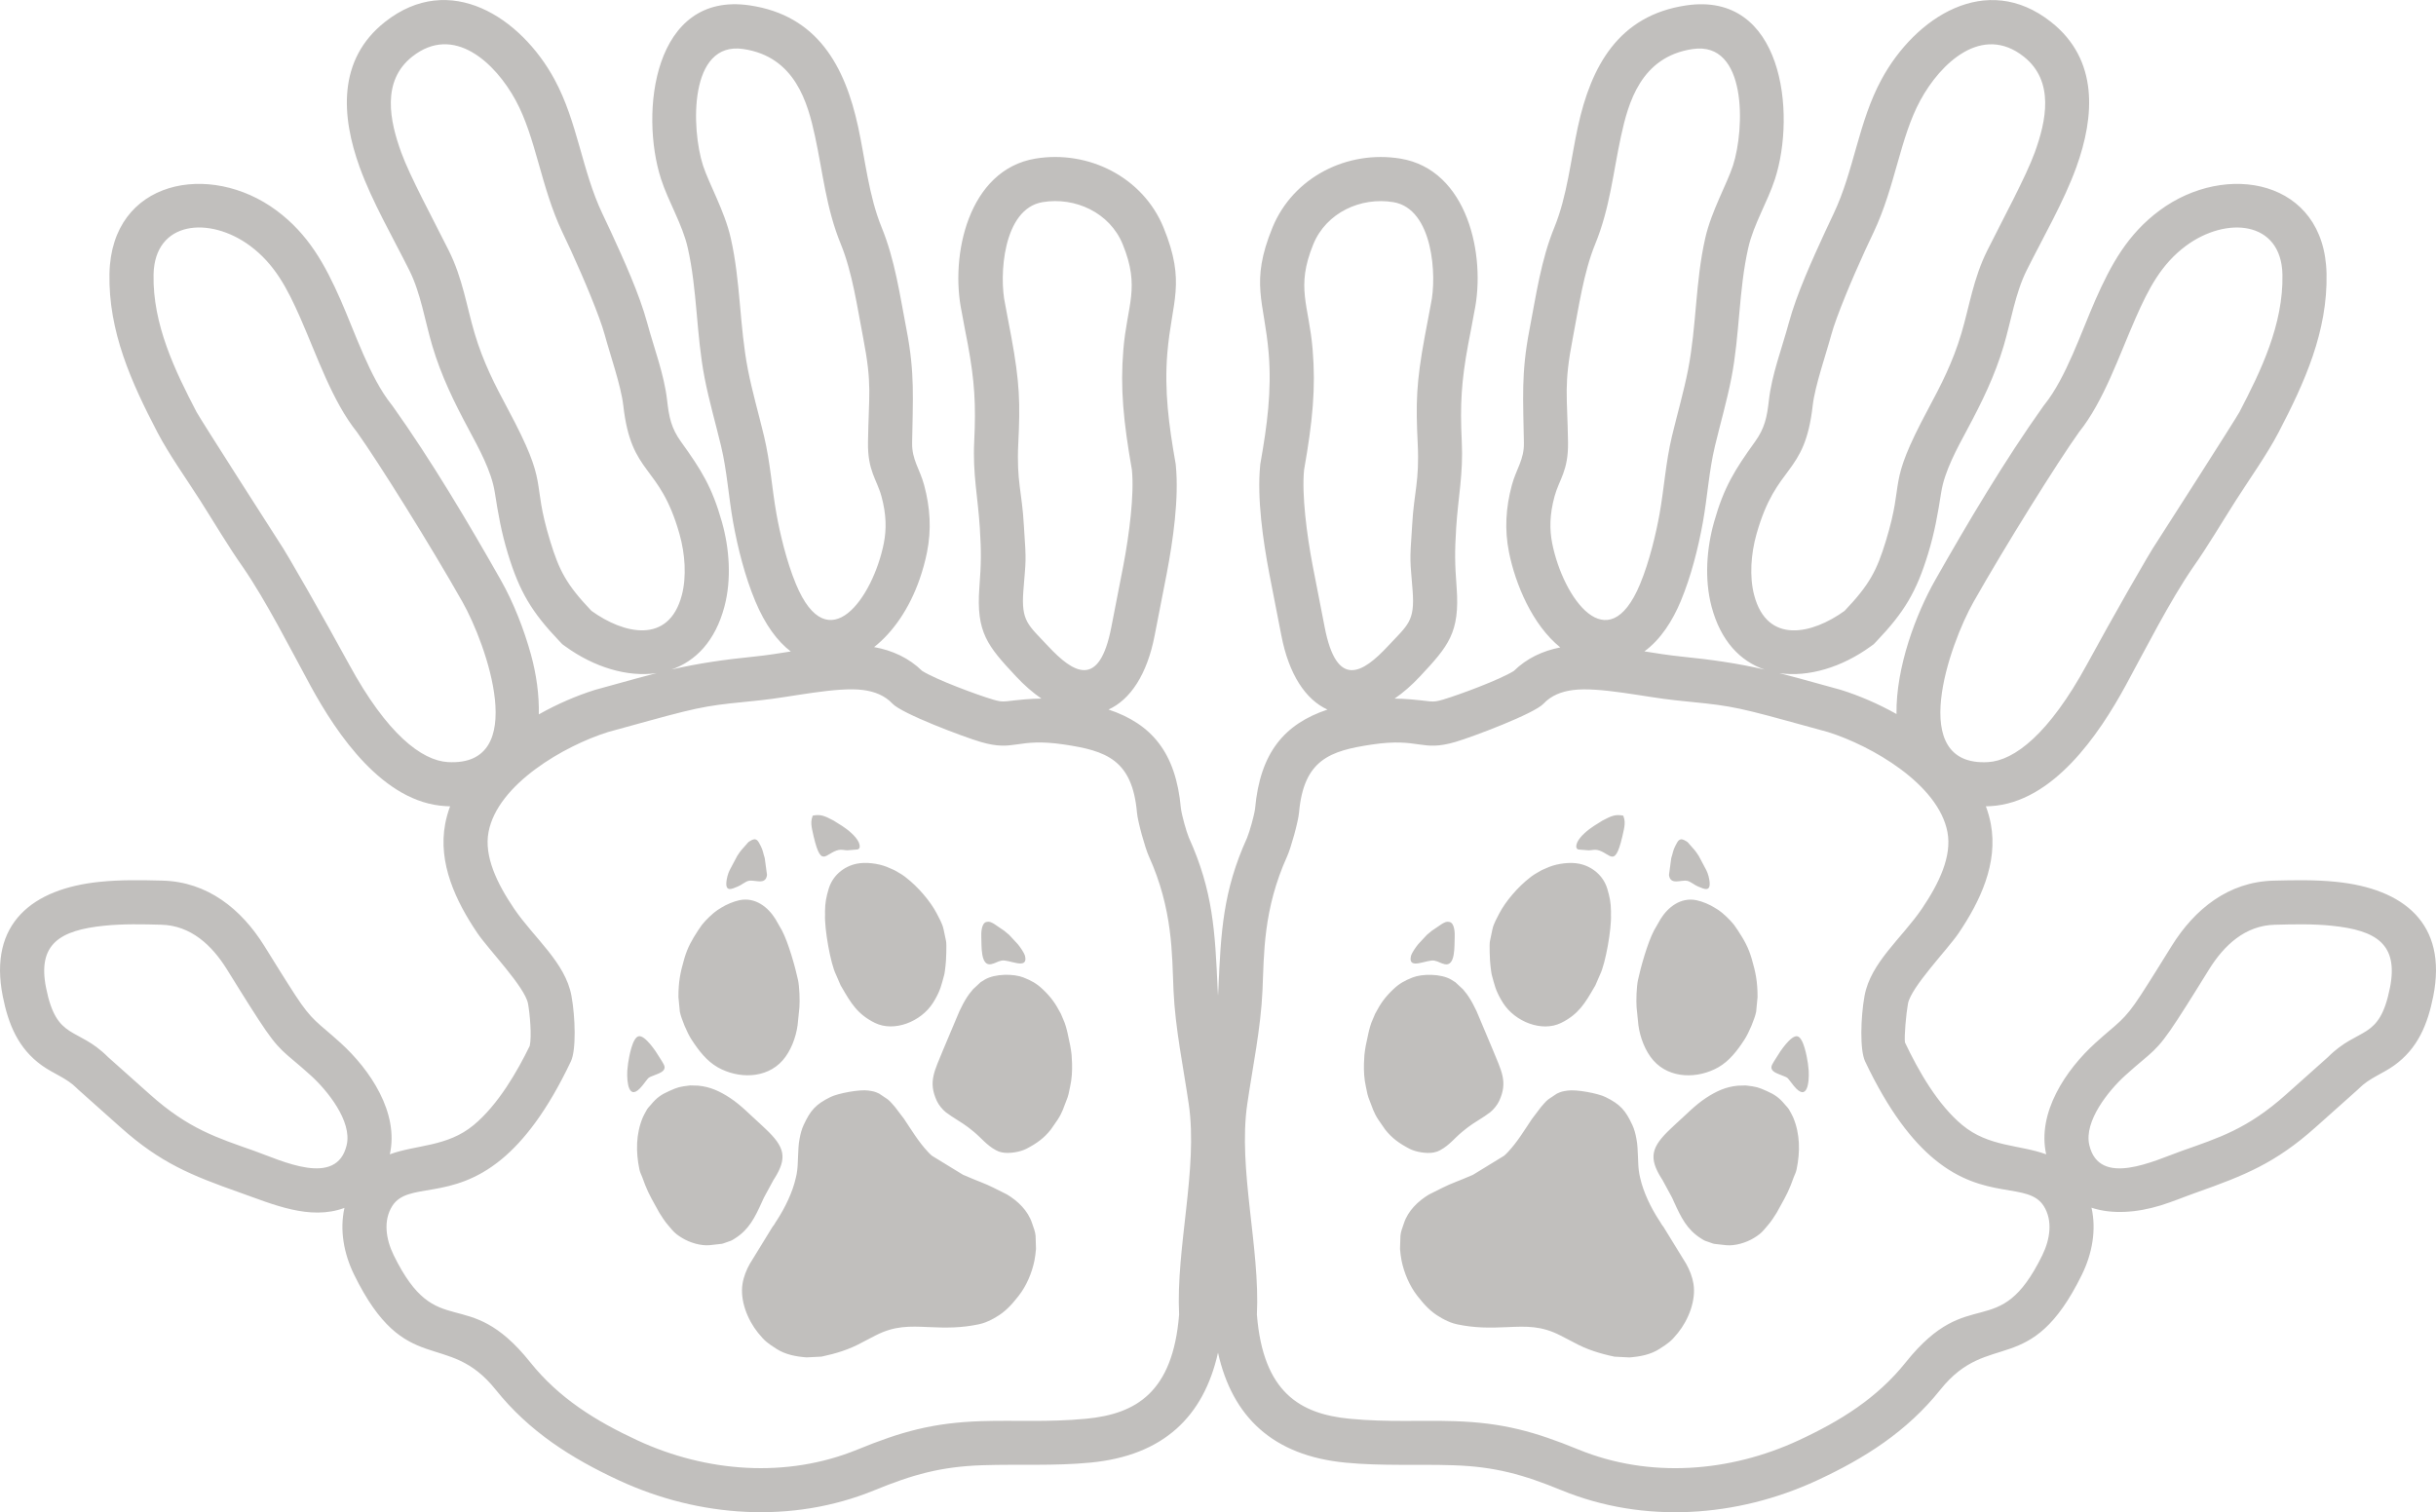 <?xml version="1.0" encoding="UTF-8"?>
<!DOCTYPE svg PUBLIC "-//W3C//DTD SVG 1.0//EN" "http://www.w3.org/TR/2001/REC-SVG-20010904/DTD/svg10.dtd">
<!-- Creator: CorelDRAW 2017 -->
<svg xmlns="http://www.w3.org/2000/svg" xml:space="preserve" width="20.038mm" height="12.442mm" version="1.0" style="shape-rendering:geometricPrecision; text-rendering:geometricPrecision; image-rendering:optimizeQuality; fill-rule:evenodd; clip-rule:evenodd"
viewBox="0 0 40072.4 24880.84"
 xmlns:xlink="http://www.w3.org/1999/xlink">
 <defs>
  <style type="text/css">
   <![CDATA[
    .fil0 {fill:#C1BFBD}
   ]]>
  </style>
 </defs>
 <g id="Středová_x0020_čára">
  <path class="fil0" d="M30671.89 16383.25c-64.39,353.57 -78.99,892.72 8.8,1078.3 389.16,820.32 776.33,1310.08 1138.49,1609.45 841.72,696.73 1544.25,364.57 1801.23,772.53 150.39,238.98 103.79,546.95 -24.6,808.92 -720.53,1469.86 -1191.09,440.96 -2244.79,1759.83 -471.96,590.54 -1074.7,965.91 -1766.63,1286.48 -1129.69,523.75 -2451.17,628.34 -3619.66,149.59 -716.13,-293.37 -1239.68,-439.96 -2032.01,-465.96 -558.35,-18.2 -1099.9,20.4 -1728.04,-39.8 -817.32,-78.79 -1426.86,-431.76 -1528.66,-1714.24 53.79,-1093.5 -312.77,-2402.17 -159.38,-3458.07 89.59,-617.54 222.98,-1244.88 251.18,-1873.82 26.8,-594.94 7,-1329.07 408.76,-2215.19 56.79,-125.99 178.58,-556.15 192.38,-711.93 77.59,-872.12 509.55,-1016.7 1195.29,-1119.49 792.72,-118.79 808.32,125.59 1380.87,-44.2 284.77,-84.19 1292.48,-464.36 1445.26,-627.74 126.59,-135.39 296.37,-200.98 485.35,-225.18 433.76,-56.19 1192.29,118.19 1687.84,168.78 824.72,84.79 898.31,79.99 1839.23,339.17 223.18,61.19 446.36,122.79 669.54,183.98 712.13,223.98 1814.43,854.52 1963.41,1645.64 75.59,399.36 -139.99,845.52 -417.76,1256.08 -327.17,483.35 -845.32,887.32 -946.11,1436.86zm-25005.43 3489.87c-571.75,211.38 -1178.69,-60.39 -1725.44,-253.78 -794.12,-281.37 -1299.68,-484.35 -1954.81,-1069.1 -229.98,-205.18 -460.16,-410.36 -690.33,-615.74l-15.6 -13.8 -14.8 -15c-170.38,-170.78 -378.16,-235.38 -572.15,-373.16 -394.56,-280.37 -556.55,-681.54 -647.94,-1141.49 -238.58,-1200.89 491.55,-1771.03 1597.45,-1883.02 344.37,-35 682.94,-28.4 1027.9,-19.8 741.53,18.4 1297.28,466.36 1675.24,1071.5 169.18,271.17 335.77,543.55 510.35,811.52 282.17,433.76 366.17,442.56 746.73,787.73 485.55,441.16 961.91,1147.09 809.52,1832.63 433.56,-159.98 942.71,-119.79 1377.87,-480.15 407.16,-336.97 722.73,-891.72 923.31,-1303.28 36,-155.59 2.2,-532.55 -27.6,-694.73 -50,-274.37 -651.14,-892.32 -832.52,-1160.49 -353.77,-522.75 -652.54,-1150.69 -530.35,-1798.03 18.6,-98.79 45.8,-195.18 80.99,-289.17 -25.2,-0.6 -51,-1.6 -77.19,-3.2 -1023.7,-58.39 -1781.23,-1175.29 -2221.59,-1984.01 -327.77,-602.14 -727.53,-1392.87 -1109.09,-1947.02 -241.98,-342.77 -474.75,-738.93 -701.73,-1094.9 -220.38,-345.77 -517.75,-764.13 -704.33,-1122.09 -429.56,-823.52 -809.12,-1662.04 -789.73,-2613.35 31.8,-1547.05 1652.84,-1850.22 2745.94,-1039.7 525.35,389.56 798.72,888.12 1056.9,1473.86 231.58,525.75 481.95,1278.88 835.92,1720.24l12.6 16 11.8 16.4c626.94,879.52 1241.68,1915.42 1774.63,2855.93 209.78,369.96 382.76,814.92 495.35,1223.88 88.39,320.77 137.19,662.14 129.39,985.71 307.37,-173.38 625.34,-309.17 919.31,-401.56l24.8 -7.2c223.18,-61.59 446.36,-122.99 669.54,-184.58 113.99,-31.2 221.38,-59.79 323.97,-85.79 -480.15,70.39 -1028.7,-97.99 -1497.06,-436.76l-53.99 -39.2 -46 -48.2c-456.76,-479.15 -655.54,-810.32 -847.32,-1436.06 -110.19,-360.37 -159.78,-652.54 -217.58,-1017.5 -54.79,-346.97 -262.38,-722.13 -425.16,-1026.5 -243.38,-454.16 -454.16,-882.72 -602.34,-1380.87 -121.39,-408.76 -188.18,-862.92 -378.76,-1244.08 -269.57,-539.55 -611.34,-1129.29 -814.92,-1691.24 -305.37,-842.52 -368.37,-1774.43 414.36,-2392.97 1069.9,-845.52 2237.79,-70.79 2787.54,940.91 382.76,704.33 451.56,1500.06 787.93,2209.59 47.6,100.19 95.19,200.18 141.59,300.77 208.78,454.36 468.76,1023.5 598.34,1502.86 111.99,414.16 278.57,844.52 326.57,1270.68 30.8,273.97 67.39,457.36 227.38,679.94 336.77,468.36 511.95,747.13 674.54,1322.47 124.39,439.96 158.78,944.11 41.8,1388.27 -150.39,571.15 -474.75,901.91 -872.12,1038.9 453.76,-103.79 842.32,-160.18 1389.27,-216.18 185.38,-19 377.96,-49.8 573.35,-80.99 -220.38,-168.18 -421.56,-438.76 -584.14,-828.12 -168.18,-403.36 -287.17,-869.92 -364.57,-1300.68 -74.39,-414.56 -100.19,-843.92 -198.38,-1252.28 -89.79,-373.96 -196.98,-742.33 -270.57,-1120.49 -137.59,-707.73 -119.59,-1445.26 -277.17,-2139.8 -87.99,-388.16 -316.57,-752.53 -439.56,-1132.69 -351.37,-1086.5 -128.59,-3091.51 1460.46,-2855.93 1113.89,164.78 1564.85,1000.11 1781.43,1995.81 118.39,545.15 175.58,1138.69 387.16,1656.04 220.98,540.35 299.97,1115.89 409.76,1684.24 139.99,723.13 102.39,1150.69 91.79,1863.62 -4.4,275.97 125.59,426.16 197.18,690.93 99.79,369.76 123.19,732.13 47.4,1108.89 -30.4,150.99 -71.99,300.17 -122.79,445.36 -168.18,481.15 -436.76,868.32 -747.13,1112.89 298.97,53.19 572.15,178.38 790.53,392.16 236.18,147.19 911.31,396.36 1163.69,470.96 83.99,25 140.39,38.4 225.98,28.6 222.38,-25.6 393.36,-43.8 571.95,-44.6 -139.19,-95.19 -279.57,-216.98 -418.36,-365.57 -468.96,-501.35 -656.94,-721.53 -602.14,-1461.06 29.6,-396.56 32.8,-575.75 7.6,-981.51 -32,-509.55 -118.59,-882.92 -92.39,-1421.07 29.6,-608.14 7,-991.71 -104.59,-1596.85 -32.8,-177.58 -70.79,-356.37 -100.99,-534.35 -196.98,-931.91 110.59,-2341.58 1213.68,-2523.96 871.72,-143.99 1768.43,306.57 2106.8,1135.89 373.16,914.71 132.99,1207.69 61.79,2065.8 -51,618.34 25.2,1183.89 132.19,1793.23l4.8 26.6 2.6 27c53.99,541.35 -46.6,1239.08 -149.39,1778.63 -64.39,337.97 -132.99,675.34 -197.58,1013.1 -124.19,649.54 -402.76,1062.1 -759.73,1224.48 704.73,235.78 1108.09,703.33 1190.29,1624.85 15,116.19 88.59,379.76 131.39,482.95 398.96,880.72 430.56,1549.25 472.56,2481.76l6.6 117.79 6.4 -116.99c42,-932.71 73.79,-1601.45 470.76,-2477.17 44.8,-108.19 118.39,-371.76 132.59,-481.55 82.59,-926.71 486.35,-1395.07 1191.09,-1630.85 -357.17,-162.58 -635.74,-575.15 -759.93,-1224.88 -64.59,-337.77 -133.19,-675.14 -197.38,-1013.1 -102.79,-539.35 -203.18,-1236.48 -149.99,-1778.03l2.8 -27.4 4.8 -27c107.19,-609.14 183.38,-1174.29 132.39,-1792.63 -71.19,-858.52 -311.57,-1151.49 61.79,-2066.4 339.37,-830.72 1233.08,-1279.68 2106.2,-1135.69 1103.7,182.18 1411.07,1591.85 1214.28,2523.76 -30.2,178.18 -68.19,356.97 -100.99,534.55 -111.59,605.14 -134.39,989.11 -104.79,1596.85 26.2,538.35 -60.19,911.91 -92.19,1421.27 -25.2,405.96 -22,584.74 7.6,981.31 54.79,739.53 -133.19,959.91 -602.14,1461.26 -138.79,148.59 -279.17,270.37 -418.36,365.57 178.58,0.8 349.57,19 572.15,44.6 85.39,9.8 141.59,-3.4 225.58,-28.6 252.38,-74.59 927.51,-323.57 1163.69,-470.76 212.18,-207.98 475.75,-331.77 764.53,-387.36 -458.96,-369.36 -738.13,-1039.5 -843.52,-1563.45 -75.99,-376.56 -52.6,-738.53 47.2,-1108.49 71.39,-264.57 201.78,-415.56 197.58,-691.13 -11,-712.93 -48.6,-1140.29 91.39,-1863.62 109.79,-568.35 188.58,-1143.89 409.56,-1684.24 211.38,-517.55 268.77,-1111.09 387.36,-1656.44 216.78,-995.51 667.54,-1830.83 1781.43,-1995.81 1589.25,-235.18 1812.03,1770.03 1460.46,2856.73 -122.99,379.76 -351.57,744.33 -439.56,1132.49 -157.79,694.53 -139.59,1432.26 -277.17,2140 -73.79,377.76 -180.98,746.13 -270.57,1119.89 -98.19,408.76 -123.99,837.92 -198.38,1252.48 -77.59,430.96 -196.38,897.11 -364.57,1300.68 -132.99,318.97 -327.77,629.34 -597.94,825.92 199.98,31.8 397.56,63.59 587.14,82.99 547.35,55.99 936.31,112.59 1390.27,216.78 -397.96,-136.79 -722.73,-467.76 -873.32,-1039.3 -116.79,-444.16 -82.39,-948.51 42,-1388.47 162.58,-575.35 337.77,-854.12 674.34,-1322.47 159.98,-222.58 196.78,-405.96 227.58,-680.14 48,-425.96 214.78,-856.12 326.57,-1269.88 129.39,-479.55 389.76,-1048.9 598.34,-1503.06 46.2,-100.59 93.99,-200.78 141.39,-300.77 336.37,-709.93 405.36,-1505.66 788.33,-2210.19 549.75,-1011.7 1717.64,-1786.03 2787.74,-940.31 782.53,618.34 719.13,1550.45 413.76,2392.57 -203.78,561.95 -545.15,1151.69 -814.72,1691.24 -190.58,381.36 -257.18,835.52 -378.76,1244.28 -147.99,498.15 -358.97,926.71 -602.34,1380.87 -162.78,304.37 -370.36,679.34 -425.16,1026.3 -57.79,365.37 -107.39,657.34 -217.78,1017.7 -191.58,625.74 -390.56,956.91 -846.92,1436.06l-46.2 48.4 -54.19 39c-468.76,338.97 -1017.9,507.15 -1498.46,436.56 102.99,26 210.78,54.59 325.57,85.99 222.98,61.59 445.76,122.99 668.94,184.18l25.6 7.6c290.17,91.19 603.94,224.58 907.31,394.96 -10.8,-771.13 321.97,-1648.44 636.34,-2202.99 532.75,-940.71 1147.89,-1976.61 1774.83,-2856.13l11.8 -16.4 12.8 -16.2c353.77,-440.96 604.14,-1194.49 835.72,-1720.04 258.18,-585.74 531.55,-1084.1 1056.9,-1473.66 1092.9,-810.92 2713.94,-507.55 2745.94,1039.7 19.8,951.31 -360.17,1790.03 -789.73,2613.35 -186.58,357.97 -483.95,776.33 -704.53,1122.29 -226.98,355.77 -459.76,751.93 -700.73,1093.9 -382.56,555.15 -781.93,1345.67 -1109.69,1947.82 -440.16,808.52 -1198.29,1925.42 -2221.79,1984.01 -26,1.4 -51.6,2.2 -77.59,2.6 35.2,94.39 62.59,190.98 81.19,290.17 121.99,646.94 -176.18,1274.88 -529.75,1797.43 -181.58,267.97 -783.13,886.52 -833.12,1160.29 -29.8,162.18 -63.59,539.15 -49.4,636.94 222.58,469.76 537.95,1024.3 945.31,1361.47 435.16,360.17 944.31,319.97 1377.87,479.95 -152.39,-685.53 323.77,-1391.27 809.12,-1832.23 380.56,-345.57 464.96,-354.17 747.13,-788.13 174.38,-267.77 340.97,-540.15 509.95,-811.12 377.76,-605.54 934.11,-1053.1 1675.44,-1071.7 344.97,-8.6 683.74,-15.4 1028.1,19.6 1106.1,111.99 1836.03,682.34 1597.45,1883.22 -91.39,459.76 -253.18,860.92 -647.74,1141.29 -194.18,137.79 -401.76,202.78 -572.35,373.56l-15 14.8 -15.6 14.2c-230.18,204.98 -460.16,410.36 -690.13,615.74 -655.14,584.54 -1160.69,787.53 -1954.81,1068.7 -197.98,69.99 -387.36,150.59 -589.54,212.78 -391.16,119.99 -797.92,149.59 -1136.49,37.6 82.59,365.57 11.4,756.13 -157.99,1101.5 -845.72,1726.04 -1527.66,890.12 -2329.38,1893.62 -548.15,685.93 -1239.68,1126.29 -2028.41,1491.66 -1314.28,609.54 -2847.73,716.93 -4200,162.78 -630.14,-258.38 -1095.1,-389.76 -1780.63,-412.16 -595.74,-19.6 -1174.49,14.8 -1773.63,-42.8 -1200.49,-115.39 -1863.42,-755.93 -2099.2,-1810.03 -235.78,1053.9 -898.71,1694.04 -2099,1809.23 -598.94,57.79 -1177.89,23.4 -1773.43,43 -685.73,22.4 -1150.29,153.99 -1780.83,412.36 -1352.07,553.95 -2885.73,446.56 -4200,-162.78 -788.53,-365.37 -1480.06,-806.12 -2028.41,-1491.86 -801.92,-1003.3 -1483.86,-167.18 -2329.58,-1893.62 -168.58,-344.17 -239.78,-733.53 -158.38,-1098.1zm26798.66 -9970.85c531.15,-937.31 1378.87,-2293.58 1734.44,-2792.34 408.56,-509.75 656.14,-1252.28 933.51,-1881.42 209.78,-475.95 418.76,-882.12 825.12,-1183.69 661.54,-490.55 1569.65,-418.16 1588.05,471.96 17,821.12 -355.97,1588.65 -707.53,2262.79 -54.19,103.99 -1337.07,2108 -1355.67,2134.2 -120.79,171.18 -755.33,1286.88 -1153.29,2018.41 -622.54,1143.09 -1193.89,1581.65 -1625.85,1606.25 -1351.67,76.99 -630.34,-1945.02 -238.78,-2636.15zm-2645.35 -3235.09c35.6,-315.57 223.18,-854.92 305.77,-1161.89 79.19,-292.37 342.77,-922.51 557.35,-1389.47 45.6,-99.99 91.99,-196.78 137.59,-292.77 358.57,-756.93 432.56,-1553.05 770.13,-2174.39 331.57,-610.14 1014.3,-1259.68 1700.24,-717.53 510.55,403.56 368.97,1059.3 181.38,1575.85 -142.39,393.76 -522.55,1095.7 -781.53,1614.45 -229.78,459.76 -293.17,916.91 -425.36,1361.67 -142.59,479.55 -333.77,847.92 -546.35,1245.28 -700.13,1307.68 -372.56,1114.49 -696.93,2173.79 -147.59,481.15 -264.57,713.33 -678.74,1147.89 -530.75,383.76 -1272.48,556.95 -1486.86,-257.78 -79.19,-301.17 -55.39,-674.54 38.4,-1006.3 331.37,-1172.69 792.32,-940.51 924.91,-2118.8zm-4284.79 2277.78c-47.6,-236.18 -43.4,-480.15 36.6,-776.33 75.39,-279.57 229.78,-420.36 222.58,-891.12 -12,-789.73 -72.19,-936.31 78.19,-1714.84 97.19,-502.35 176.98,-1077.7 368.77,-1547.45 242.98,-593.94 294.37,-1176.09 424.96,-1776.63 118.19,-543.55 323.97,-1305.68 1178.29,-1432.26 899.31,-132.99 858.32,1313.68 663.74,1915.22 -97.79,301.97 -355.97,750.53 -456.76,1195.29 -163.78,721.13 -142.39,1444.66 -281.97,2162 -70.39,361.57 -176.78,727.33 -263.77,1089.3 -105.99,441.96 -129.39,860.92 -206.98,1293.48 -53.39,295.97 -163.18,773.33 -320.17,1149.69 -530.15,1271.48 -1264.88,220.98 -1443.46,-666.34zm-2304.98 -304.57c-45.8,654.14 -30.8,560.15 7.8,1080.3 37.6,503.75 -75.19,555.55 -408.16,911.71 -408.76,437.16 -841.12,717.53 -1039.7,-319.37 -77.59,-406.16 -170.38,-870.52 -197.38,-1012.5 -96.19,-505.35 -180.58,-1162.89 -140.39,-1570.85 139.99,-795.32 193.78,-1339.07 140.79,-1978.21 -60.99,-737.73 -282.17,-1015.5 10.6,-1732.24 212.58,-520.95 781.13,-782.33 1316.28,-693.93 660.94,108.99 716.93,1228.08 619.14,1671.44 -13.8,83.99 -59.19,308.17 -101.59,539.15 -141.59,767.53 -148.19,1097.5 -115.99,1763.83 30.6,623.94 -62.59,801.72 -91.39,1340.67zm15063.37 8753.17c-230.18,205.18 -460.56,410.76 -690.53,616.14 -635.94,567.35 -1104.3,710.13 -1713.64,926.11 -443.36,156.79 -1355.87,608.14 -1519.86,-96.99 -91.39,-393.16 320.37,-898.91 587.74,-1141.89 459.96,-417.56 497.55,-360.97 867.32,-929.51 192.78,-295.97 404.76,-641.94 517.55,-822.72 243.78,-390.76 589.54,-718.13 1077.9,-730.33 313.77,-8 618.94,-16 936.51,16.2 733.53,74.19 1101.1,302.37 958.71,1019.7 -175.38,883.12 -507.95,628.94 -1021.7,1143.29zm-28893.06 -1010.9c64.59,353.57 79.19,893.12 -8.6,1078.3 -388.96,820.32 -776.53,1309.88 -1138.49,1609.65 -841.72,696.53 -1544.25,364.37 -1801.23,772.33 -150.39,239.18 -103.59,546.95 24.6,808.92 720.53,1470.06 1190.89,441.16 2244.79,1759.83 471.96,590.54 1074.7,965.91 1766.63,1286.68 1129.69,523.75 2451.37,628.34 3619.66,149.59 716.13,-293.37 1239.48,-440.36 2032.21,-466.16 558.15,-18.2 1099.7,20.6 1727.84,-40 817.32,-78.39 1426.86,-431.36 1528.66,-1714.04 -53.79,-1093.5 312.97,-2402.17 159.38,-3457.87 -89.59,-617.54 -222.98,-1244.88 -251.18,-1874.22 -26.8,-594.74 -7,-1328.87 -408.56,-2214.99 -56.99,-125.99 -178.78,-555.95 -192.58,-711.73 -77.59,-872.32 -509.35,-1017.1 -1195.29,-1119.69 -792.72,-118.59 -808.12,125.59 -1381.07,-44.2 -284.57,-84.19 -1292.28,-464.36 -1445.06,-627.74 -126.59,-135.19 -296.37,-200.78 -485.35,-225.38 -433.76,-55.79 -1192.29,118.39 -1687.84,169.18 -824.52,84.39 -898.31,79.99 -1839.23,338.97 -223.18,61.39 -446.36,122.79 -669.34,184.18 -712.13,223.98 -1814.63,854.32 -1963.81,1645.24 -75.59,399.76 140.19,845.92 418.16,1256.48 326.77,483.15 845.12,887.12 945.71,1436.66zm-1793.23 -6480.99c-530.95,-937.11 -1378.67,-2293.58 -1734.24,-2792.34 -408.56,-509.75 -656.34,-1252.28 -933.51,-1881.22 -209.78,-475.95 -418.76,-882.32 -825.12,-1183.69 -661.74,-490.75 -1569.85,-418.16 -1588.05,471.76 -17,821.32 355.97,1588.85 707.53,2262.79 54.19,104.19 1337.07,2108 1355.47,2134.2 120.99,171.18 755.53,1287.08 1153.89,2018.41 622.14,1143.29 1193.29,1581.65 1625.45,1606.45 1351.67,76.79 630.34,-1945.22 238.58,-2636.35zm2645.55 -3234.89c-35.6,-315.97 -222.98,-855.12 -305.77,-1162.09 -79.19,-292.37 -342.77,-922.51 -557.35,-1389.27 -45.8,-99.99 -91.99,-196.78 -137.59,-292.97 -358.77,-756.73 -432.56,-1552.85 -770.13,-2174.19 -331.57,-610.34 -1014.3,-1259.68 -1699.84,-717.73 -510.95,403.56 -369.36,1059.3 -181.98,1576.05 142.59,393.76 522.55,1095.7 781.73,1614.05 229.78,459.76 293.17,916.91 425.36,1361.67 142.59,479.75 333.77,847.92 546.35,1245.48 700.13,1307.68 372.56,1114.69 696.93,2173.79 147.39,481.15 264.37,713.33 678.74,1147.89 530.95,383.96 1272.48,556.95 1486.86,-257.78 79.19,-300.97 55.39,-674.34 -38.4,-1006.1 -331.37,-1172.69 -792.52,-940.51 -924.91,-2118.8zm4284.79 2277.78c47.6,-236.38 43.4,-480.35 -36.6,-776.53 -75.59,-279.57 -229.58,-420.16 -222.18,-890.92 11.6,-789.93 71.79,-936.51 -78.59,-1715.04 -97.19,-502.15 -176.98,-1077.7 -368.97,-1547.25 -242.98,-593.94 -294.17,-1176.29 -424.76,-1776.63 -117.99,-543.75 -323.97,-1305.88 -1178.29,-1432.26 -899.11,-133.39 -858.12,1313.68 -663.74,1914.82 97.79,302.17 355.97,750.73 456.76,1195.49 163.58,720.93 142.39,1444.86 281.97,2162 70.19,361.77 176.78,727.53 263.58,1089.3 106.39,441.96 129.79,861.12 207.38,1293.68 52.99,295.97 162.98,773.13 319.97,1149.49 530.15,1271.48 1264.88,220.98 1443.46,-666.14zm2304.98 -304.77c45.6,654.34 30.8,560.15 -7.8,1080.5 -37.6,503.75 75.19,555.35 408.16,911.51 408.76,437.16 841.12,717.73 1039.7,-319.17 77.59,-406.16 170.38,-870.72 197.38,-1012.5 96.19,-505.55 180.78,-1162.89 140.19,-1570.85 -139.79,-795.52 -193.58,-1339.27 -140.59,-1978.61 60.99,-737.33 281.97,-1015.1 -10.6,-1731.84 -212.58,-521.15 -781.13,-782.53 -1316.48,-693.93 -660.74,108.99 -716.93,1227.88 -618.94,1671.44 13.8,83.99 58.99,308.17 101.59,539.15 141.39,767.33 148.19,1097.3 115.79,1763.83 -30.4,623.74 62.79,801.72 91.59,1340.47zm-15063.37 8753.17c230.18,205.38 460.36,410.56 690.53,615.94 635.94,567.75 1104.3,710.53 1713.64,926.11 443.36,157.19 1355.87,608.34 1519.86,-96.79 91.39,-392.96 -320.37,-898.91 -587.94,-1141.89 -459.76,-417.36 -497.15,-360.97 -867.12,-929.31 -192.78,-296.17 -404.76,-642.14 -517.75,-822.72 -243.78,-390.76 -589.34,-718.33 -1077.7,-730.53 -313.97,-7.8 -618.94,-15.8 -936.51,16.2 -733.53,74.39 -1101.1,302.57 -958.71,1019.7 175.38,883.32 508.15,628.94 1021.7,1143.29zm12326.43 -3417.08l-170.58 14.2c-41.2,-1.4 -93.19,-16 -137.79,-6.6 -230.38,48.2 -292.77,354.57 -436.96,-332.77 -12,-57.19 -20.2,-122.19 -7.6,-175.58l16.4 -55.79c129.39,-27 196.98,4 337.77,77.99 2,1 5,2.8 7,3.8l141.39 88.59c92.79,60.39 224.78,166.58 271.37,268.17 15.8,34.8 33.8,106.39 -21,117.99zm-1789.83 515.75c-53.39,11.2 -124.59,73.59 -177.18,92.99 -83.79,31.4 -246.58,133.59 -171.78,-168.98 11.6,-47 19.2,-59.19 36.4,-99.39l123.39 -232.58c65.39,-101.39 72.59,-100.39 142.99,-181.38l36.8 -42.6c13.2,-11.8 10,-8.4 27.2,-19.8 111.39,-73.79 136.59,-7.4 182.78,82.99 35.2,68.39 37.8,115.59 63.59,194.18l37.6 277.77c-22.4,174.98 -197.38,74.99 -301.77,96.79zm4547.77 1242.68c48.6,231.38 -268.77,45 -386.76,69.79 -77.19,16.2 -100.59,44 -171.38,58.79 -178.58,37.6 -155.79,-305.17 -162.58,-437.96 -3.8,-73.39 0.2,-238.98 85.59,-256.98 47,-10 68.19,1.2 122.39,30.4l170.58 116.19c28.2,25 51,41.6 79.59,66.59l144.79 155.99c32.8,41.4 105.39,138.59 117.79,197.18zm-5932.44 1810.43c13.2,61.99 -48.8,96.79 -96.19,117.19 -215.18,91.99 -125.19,24 -270.57,202.58 -226.58,278.17 -254.38,-71.19 -245.38,-245.38l13.2 -124.39c15.4,-100.99 69.79,-424.16 173.78,-445.76 104.19,-22 286.37,250.98 337.77,339.17 17.8,30.4 79.39,117.79 87.39,156.59zm4590.56 -2257.99l41.6 197.98c10.8,52.2 1.8,324.37 -8.8,401.76l-9.6 79.19c-1.4,8 -2.2,15.8 -3.8,25.8 -2.8,19.8 -3.8,30.4 -9.6,50.8 -44.8,162.98 -59.39,242.18 -147.19,396.76 -1.4,2 -2.8,5 -4.2,7l-32.8 54.39c-196.18,308.77 -637.94,484.95 -955.51,328.37 -286.77,-141.99 -394.96,-327.37 -545.35,-587.74 -18,-31.2 -12.8,-15.8 -25.6,-48.2l-67.99 -157.19c-90.99,-179.78 -192.58,-761.13 -180.18,-987.91 1,-21.4 -1.2,-35.4 -0.8,-57.39 1.8,-143.59 21.6,-236.98 60.59,-367.97 62.59,-210.38 239.98,-365.97 458.56,-411.76 150.59,-31.8 353.37,-5.2 497.35,51.2 41.6,16.6 63.19,27.4 103.59,45 12.2,5.4 10.4,3.8 22,9.6l75.79 43.8c34.6,19.6 61.39,36.6 93.19,60.59 9.2,7.2 8.4,6.6 18.8,14.6 30.4,24 -18,-13.6 12.4,10.2 182.98,142.19 391.36,379.16 498.35,587.34l58.19 114.19c19.4,42.8 39.2,83.39 51,139.59zm-2394.17 835.72c24.4,117.19 31.2,331.77 23,451.16l-29.8 293.57c-27.8,202.98 -111.99,426.56 -246.18,578.95 -271.17,307.57 -735.33,301.37 -1065.5,114.79 -185.18,-104.79 -317.97,-280.37 -432.16,-456.16 -74.99,-115.19 -167.58,-337.17 -193.18,-459.36l-23.2 -242.58c-0.2,-249.58 30.4,-403.16 96.19,-629.34 54.79,-188.18 125.59,-309.97 227.98,-467.36l58.79 -84.99c1.6,-1.6 3.6,-4.2 5,-6.2 1.6,-1.6 3.4,-4.4 5,-6.2 1.4,-1.8 3.4,-4.4 4.8,-6.4 50.6,-64.59 172.78,-182.78 243.98,-229.38l66.79 -41.8c80.19,-50.4 197.78,-100.19 294.37,-120.59 262.18,-55.19 473.36,115.99 593.54,310.77l106.19 185.78c105.39,198.38 220.98,610.34 264.37,815.32zm-2609.35 3115.1c-59.99,-286.17 -57.19,-584.54 56.59,-854.52 16.2,-38 32.4,-61.79 51.2,-99.19 28.4,-56.59 45.2,-64.99 81.19,-108.19 98.59,-118.79 169.38,-166.98 305.37,-227.38 137.99,-61.39 163.78,-69.39 339.77,-90.19l130.59 3.4c202.18,18.2 360.17,93.59 523.35,200.18 184.38,119.79 340.37,287.57 498.35,427.56 31.2,27.4 50.6,47.6 82.39,77.39 322.17,302.37 369.76,477.15 153.19,822.32l-8.8 13.4c-1.2,2 -3.4,4.4 -4.6,6.4l-155.59 287.17c-5.6,11 -9.8,19.2 -14,28.8 -9,20.4 -14.4,32 -23.2,51.2 -117.39,258.38 -212.18,453.36 -445.16,600.54 -75.39,47.8 -50.6,30.2 -146.79,65.59 -70.39,25.8 -62.99,22.6 -133.99,29.4 -52.99,5.2 -86.19,10.4 -133.19,14.8 -145.39,14 -329.17,-41.8 -453.36,-118.39 -65.59,-40.2 -115.79,-74.79 -167.58,-135.79 -104.79,-123.99 -102.59,-113.59 -206.78,-278.37l-60.99 -109.79c-104.39,-185.78 -149.39,-274.57 -220.58,-475.75 -15,-42.8 -34.8,-70.39 -47.4,-130.59zm7049.33 -2215.19l1 6 36.2 171.38c9.4,49.2 17.2,98.39 23.2,155.99l7.4 137.39c3.2,134.39 -2.2,251.78 -32,386.96l-24.6 116.59c-8.8,41.2 -21.8,73.79 -36,109.39 -45,113.59 -67.19,198.58 -143.19,314.17l-107.99 156.79c-1.6,2 -3.6,4.6 -5,6.6 -108.19,137.79 -228.18,226.78 -401.16,316.37 -103.79,53.79 -288.37,84.39 -402.36,59.79 -17.4,-4 -36.4,-8.4 -56.19,-15.8l-43.6 -20.6c-2,-1 -4.8,-2.6 -7,-3.8 -144.79,-78.59 -230.58,-194.18 -355.37,-297.97 -145.99,-121.19 -201.18,-147.99 -371.56,-258.38l-90.79 -64.39c-54.99,-44.8 -115.99,-118.39 -145.99,-182.98 -149.79,-321.17 -37,-496.35 107.59,-856.12l263.38 -624.54c43.4,-88.79 72.19,-149.19 125.39,-230.98 29.6,-45.8 41.4,-59.59 76.39,-101.59 7.2,-8.6 11.6,-14.8 19.8,-25.4l125.59 -116.99c18.8,-13.4 52.4,-33.2 66.59,-41.8 170.58,-102.19 480.75,-99.19 638.14,-36.8 128.99,51 218.18,98.99 318.17,194.78 138.99,132.59 206.58,229.18 297.37,401.36 16,30.2 27,70.59 44.8,105.79 25.6,49.8 55.39,162.18 70.99,235.38l0.8 3.4zm-1469.06 4766.35c-286.37,60.19 -531.15,58.59 -816.52,45.4 -329.57,-15 -565.15,-22.8 -878.72,137.39l-226.58 117.79c-207.38,114.39 -431.16,182.18 -662.74,230.78l-245.18 12.4c-173.38,-13 -348.17,-45.2 -495.95,-140.59 -143.19,-92.79 -189.58,-123.39 -302.17,-262.98 -173.98,-215.58 -299.57,-533.15 -255.78,-807.52 18.4,-114.39 64.59,-230.78 120.39,-329.17l369.76 -602.34c16.6,-25.4 4.2,-5.4 19.2,-25.4 20,-26.8 17.6,-26.6 33.6,-53.99l21.8 -33c132.39,-201.78 260.58,-465.56 311.37,-697.53 3.4,-15 10.2,-43.4 13,-57.79 35.6,-185.98 11.8,-393.16 50.4,-592.94 15.6,-79.99 33.2,-150.19 66.59,-221.98 109.99,-235.38 193.78,-337.97 443.36,-459.76 123.59,-60.19 479.15,-127.19 621.74,-105.19 89.59,13.8 101.99,15.8 175.98,50l138.59 92.79c45,33.4 84.99,86.59 123.99,129.39l147.79 194.78c125.99,187.98 236.98,375.96 394.16,543.55 20.8,22.4 42.4,44 63.99,61.99l507.95 310.97c2.2,1 5.2,2.6 7,3.4l37.4 15.8c18.4,7.2 23,9.6 44.4,19 135.79,59.99 276.37,106.59 408.56,173.18l228.58 114.19c179.18,107.39 345.57,266.57 412.76,471.56 24,72.99 53.59,140.39 58.39,210.38l6.6 213.38c-6.4,67.99 -11.8,125.79 -25.2,191.98 -41.4,203.98 -130.99,416.16 -258.98,579.95l-15 18.8c-99.99,127.59 -209.18,246.98 -352.97,328.77 -41.4,23.6 -38.4,25.4 -85.99,48.2 -62.19,29.8 -115.99,55.59 -205.58,74.39zm9868.86 -7812.06l170.38 13.8c41.2,-1.4 93.19,-15.8 137.99,-6.6 229.98,48.4 292.57,354.57 436.76,-332.57 12,-57.39 20.2,-121.99 7.6,-175.58l-16.4 -55.79c-129.39,-27.2 -196.78,4 -337.77,77.99 -2.2,1.2 -5,2.6 -6.8,3.6l-141.39 88.79c-92.79,60.39 -224.98,166.58 -271.37,267.97 -16,35.2 -34,106.79 21,118.39zm1789.63 515.35c53.19,11.4 124.59,73.59 176.98,93.19 83.99,31.2 246.78,133.39 172.18,-168.98 -11.8,-47 -19.4,-59.39 -36.8,-99.59l-123.19 -232.18c-64.99,-101.39 -72.39,-100.79 -142.79,-181.78l-36.8 -42.4c-13.4,-11.8 -10.2,-8.6 -27.4,-20 -111.19,-73.59 -136.79,-7 -182.78,83.19 -35.4,68.59 -37.8,115.59 -63.79,194.18l-37.4 277.77c22.2,174.78 197.38,74.99 301.77,96.59zm-4547.77 1242.68c-48.8,231.58 268.77,45.2 386.76,69.99 77.19,16.2 100.59,44 171.38,58.99 178.78,37.4 155.79,-305.57 162.58,-438.16 3.8,-73.39 -0.2,-238.98 -85.39,-256.98 -47.2,-10 -68.39,1.2 -122.39,30.4l-170.78 115.99c-28,25 -51.2,41.8 -79.79,66.79l-144.59 155.79c-32.8,41.6 -105.39,138.79 -117.79,197.18zm5932.44 1810.43c-13.2,62.19 48.6,96.79 96.19,117.19 215.18,92.19 125.19,24.2 270.77,202.78 226.58,277.97 254.38,-71.19 245.18,-245.58l-13.2 -124.19c-15.4,-101.19 -69.79,-424.16 -173.58,-445.96 -104.39,-22 -286.77,251.18 -337.97,339.37 -17.8,30.4 -79.59,117.79 -87.39,156.39zm-4590.76 -2257.59l-41.4 197.58c-11,52.2 -1.8,324.77 8.8,401.76l9.6 79.39c1.2,8 2.2,15.6 3.8,26 2.8,19.6 3.8,30 9.4,50.6 44.8,162.98 59.59,241.98 147.39,396.56 1.4,2 2.8,5 4,7l32.8 54.39c196.38,308.77 638.14,484.95 955.71,328.37 286.77,-141.59 394.96,-327.37 545.35,-587.54 18,-31.2 12.6,-16 25.6,-48.2l67.99 -157.39c90.99,-179.78 192.58,-761.13 180.38,-987.91 -1.2,-21.4 0.8,-35.2 0.6,-57.19 -1.8,-143.79 -21.6,-237.18 -60.59,-367.97 -62.59,-210.38 -239.98,-365.77 -458.76,-411.76 -150.39,-31.6 -352.97,-5.2 -497.15,51.2 -41.6,16.6 -63.19,27.4 -103.59,44.8 -12.2,5.4 -10.4,4.2 -22,9.8l-75.99 43.8c-34.2,19.6 -61.19,36.4 -92.99,60.39 -9.2,7.2 -8.4,6.6 -18.8,14.8 -30.4,23.8 18,-13.6 -12.4,10 -182.98,142.19 -391.36,379.36 -498.35,587.54l-58.19 114.19c-19.4,42.8 -39.2,83.39 -51.2,139.79zm2394.37 835.72c-24.6,116.79 -31.2,331.77 -23,450.96l29.8 293.37c27.8,202.98 111.99,426.76 246.18,578.95 271.17,307.77 735.33,301.57 1065.5,114.79 185.38,-104.59 317.97,-280.17 431.96,-455.76 75.19,-115.59 167.78,-337.17 193.38,-459.56l23 -242.58c0.4,-249.78 -30.2,-403.16 -95.99,-629.14 -54.79,-188.18 -125.39,-310.37 -227.98,-467.56l-58.79 -84.79c-1.6,-2 -3.8,-4.6 -5,-6.2 -1.4,-2 -3.4,-4.6 -5,-6.4 -1.4,-1.8 -3.4,-4.6 -4.8,-6.6 -50.6,-64.19 -172.78,-182.78 -243.98,-229.38l-66.79 -41.4c-80.19,-50.6 -197.78,-100.59 -294.37,-120.79 -262.18,-54.99 -473.16,115.99 -593.54,310.77l-106.39 185.58c-105.19,198.38 -220.98,610.34 -264.17,815.72zm2609.15 3114.7c60.19,-286.17 57.39,-584.54 -56.39,-854.12 -16.2,-38.2 -32.4,-62.19 -51.2,-99.39 -28.2,-56.39 -45.2,-64.99 -80.99,-108.19 -98.79,-118.79 -169.58,-166.98 -305.37,-227.38 -138.19,-61.59 -163.98,-69.39 -340.17,-90.39l-130.39 3.4c-202.38,18.2 -360.17,93.59 -523.35,200.18 -184.38,119.99 -340.37,287.57 -498.35,427.56 -31,27.6 -50.6,47.8 -82.19,77.59 -322.37,302.37 -370.16,476.95 -153.19,822.52l8.6 13.2c1.2,1.8 3.4,4.4 4.6,6.2l155.59 287.17c5.6,11 9.6,19.4 14,28.8 9,20.6 14.4,32.2 23,51.2 117.59,258.38 212.38,453.56 445.36,600.74 75.39,47.6 50.4,30 146.79,65.39 70.39,26 62.99,22.8 133.79,29.6 53.19,5.2 86.19,10.6 133.39,14.8 145.39,13.8 329.17,-41.8 453.56,-118.39 65.59,-40.4 115.59,-74.79 167.18,-135.79 104.99,-124.19 102.59,-113.79 207.18,-278.37l60.79 -109.99c104.39,-185.58 149.39,-274.37 220.58,-475.55 15,-42.8 34.8,-70.39 47.2,-130.79zm-7048.93 -2214.99l-1.2 5.8 -36.4 171.38c-9.2,49.2 -17,98.39 -23,156.19l-7.4 137.59c-3.2,134.19 2.2,251.38 32,386.76l24.6 116.59c8.8,41.2 22,73.59 36,109.39 45,113.39 66.99,198.58 143.19,313.97l108.39 157.19c1.2,1.8 3.4,4.4 4.6,6.4 108.19,137.59 228.38,226.58 401.16,316.37 103.79,53.79 288.37,84.19 402.36,59.59 17.4,-3.6 36.4,-8.4 56.19,-15.4l43.6 -20.6c2,-1.4 4.8,-2.8 7,-4 144.99,-78.59 230.38,-194.18 355.37,-297.77 145.99,-121.39 201.18,-148.19 371.76,-258.58l90.59 -64.59c54.99,-44.8 115.99,-118.19 145.99,-182.78 149.79,-320.97 37,-496.55 -107.79,-856.12l-262.98 -624.74c-43.6,-88.39 -72.59,-148.99 -125.79,-230.78 -29.4,-45.6 -41.2,-59.79 -76.19,-101.79 -7,-8.4 -11.6,-14.6 -19.8,-25.2l-125.59 -116.99c-19,-13.2 -52.4,-33.4 -66.59,-42 -170.58,-101.99 -480.75,-99.19 -638.34,-36.8 -128.79,51.2 -218.18,99.19 -317.97,194.78 -138.99,132.99 -206.58,229.18 -297.37,401.36 -15.8,30.4 -27,70.79 -44.8,105.99 -25.6,49.8 -55.39,161.98 -70.99,235.38l-0.6 3.4zm1468.86 4766.35c286.57,60.19 531.35,58.59 816.72,45.6 329.37,-15 564.75,-23 878.52,137.19l226.58 117.59c207.38,114.59 431.16,182.58 662.74,230.98l245.18 12.6c173.18,-13.2 348.17,-45.4 495.95,-140.99 143.39,-92.59 189.58,-123.19 302.37,-262.78 173.58,-215.58 299.57,-533.35 255.58,-807.52 -18.4,-114.19 -64.59,-230.58 -120.19,-329.17l-369.96 -602.34c-16.6,-25.6 -4.2,-5.6 -19.2,-25.6 -19.8,-26.8 -17.8,-26.6 -33.6,-53.79l-21.8 -33.2c-132.59,-201.58 -260.58,-465.36 -311.57,-697.33 -3.2,-14.8 -10,-43.4 -12.8,-57.99 -35.6,-185.98 -11.6,-393.16 -50.6,-592.74 -15.4,-80.19 -33,-150.39 -66.39,-222.18 -110.19,-235.18 -193.78,-337.97 -443.36,-459.56 -123.59,-60.39 -479.35,-127.19 -621.74,-105.19 -89.59,14 -102.19,15.6 -175.98,50l-138.59 92.59c-45.2,33.6 -84.99,86.59 -123.99,129.59l-147.59 194.78c-126.39,187.78 -237.18,375.76 -394.36,543.35 -21,22.4 -42.2,44 -63.99,61.99l-507.95 310.97c-2.2,1.2 -5.2,2.6 -7.2,3.8l-37.2 15.6c-18.4,7.2 -22.8,9.4 -44.6,19 -135.59,59.79 -276.17,106.39 -408.16,173.18l-228.98 114.19c-178.98,107.19 -345.37,266.57 -412.56,471.56 -24,72.99 -53.59,140.39 -58.19,210.18l-6.8 213.38c6.2,68.19 11.8,126.19 25.2,192.18 41.4,203.98 130.99,415.96 258.98,579.95l15 18.8c99.99,127.59 209.18,246.98 352.97,328.57 41.4,23.8 38.4,25.6 85.99,48.2 62.19,29.8 115.99,55.79 205.58,74.59z"/>
 </g>
</svg>
